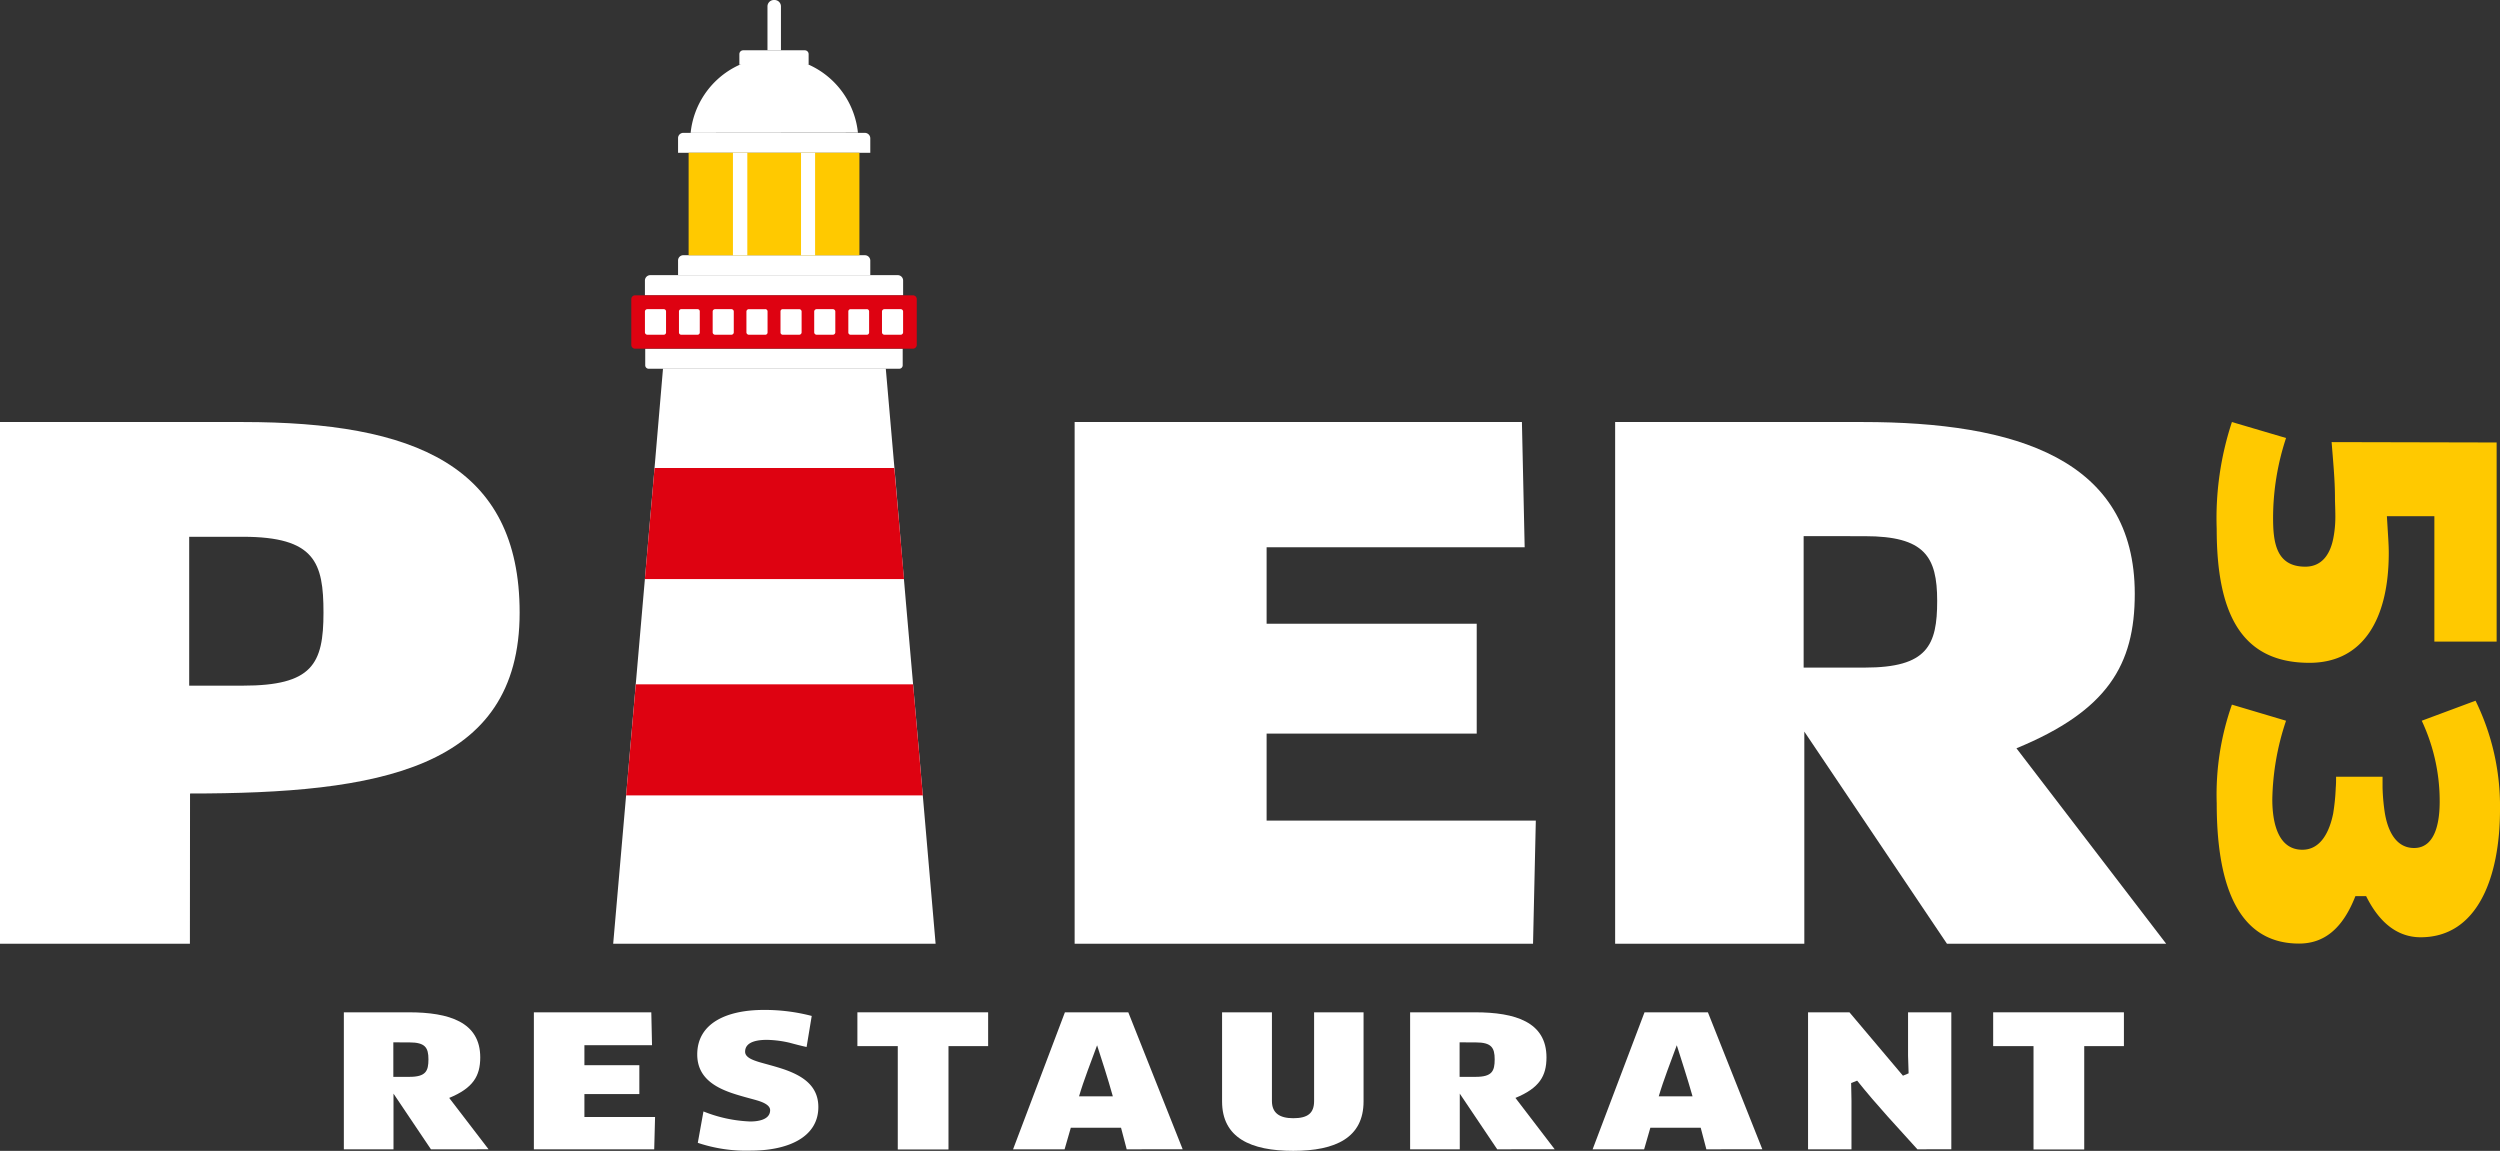 <svg xmlns="http://www.w3.org/2000/svg" width="217.356" height="100.06" viewBox="0 0 217.356 100.06"><rect x="0" y="0" width="217.356" height="100.06" fill="#333333" stroke="none"/><defs><style>.a,.c{fill:#fff;}.a,.d{fill-rule:evenodd;}.b{fill:#ffc900;}.d,.e{fill:#de0211;}</style></defs><g transform="translate(-78.38 -30.438)"><path class="a" d="M241.82,50.569a7.311,7.311,0,0,1,14.545-.015Z" transform="translate(-103.394 -8.58)"/><path class="a" d="M253.35,43.589h6.021v-.915a.331.331,0,0,0-.331-.334h-5.357a.334.334,0,0,0-.334.334Z" transform="translate(-110.687 -7.529)"/><path class="a" d="M260,34.811h1.172V30.99a.558.558,0,0,0-.584-.551h0a.558.558,0,0,0-.588.551Z" transform="translate(-114.894 0)"/><path class="a" d="M238.84,63.609h16.713V62.338a.474.474,0,0,0-.489-.459H239.325a.456.456,0,0,0-.485.459Z" transform="translate(-101.508 -19.889)"/><path class="a" d="M238.84,92.579h16.713V91.3a.47.47,0,0,0-.489-.456H239.325a.456.456,0,0,0-.485.456Z" transform="translate(-101.508 -38.216)"/><rect class="b" width="14.85" height="8.913" transform="translate(138.25 43.72)"/><rect class="c" width="1.249" height="8.913" transform="translate(142.104 43.72)"/><rect class="c" width="1.223" height="8.913" transform="translate(148.023 43.72)"/><path class="a" d="M231,97.312h22.448v-1.3a.467.467,0,0,0-.485-.456H231.481a.47.47,0,0,0-.481.456Z" transform="translate(-96.549 -41.196)"/><path class="d" d="M228.137,100.327h24.086a.334.334,0,0,1,.367.312v4.012a.338.338,0,0,1-.367.312H228.137a.334.334,0,0,1-.367-.312v-4.012a.334.334,0,0,1,.367-.312Z" transform="translate(-94.505 -44.211)"/><path class="c" d="M256.651,103.6h-1.425a.213.213,0,0,0-.206.191v1.837a.213.213,0,0,0,.206.195h1.425a.195.195,0,0,0,.206-.195V103.79a.195.195,0,0,0-.206-.191Z" transform="translate(-111.744 -46.282)"/><path class="c" d="M248.665,103.6h-1.429a.213.213,0,0,0-.206.191v1.837a.213.213,0,0,0,.206.195h1.429a.209.209,0,0,0,.2-.195v-1.837A.209.209,0,0,0,248.665,103.6Z" transform="translate(-106.689 -46.283)"/><path class="c" d="M240.681,103.6h-1.429a.195.195,0,0,0-.2.191v1.837a.195.195,0,0,0,.2.195h1.429a.191.191,0,0,0,.18-.195v-1.837A.191.191,0,0,0,240.681,103.6Z" transform="translate(-101.641 -46.283)"/><path class="c" d="M232.625,103.6H231.2a.213.213,0,0,0-.206.191v1.837a.213.213,0,0,0,.206.195h1.429a.195.195,0,0,0,.2-.195v-1.837a.195.195,0,0,0-.2-.191Z" transform="translate(-96.542 -46.283)"/><path class="c" d="M264.711,103.6h-1.429a.191.191,0,0,0-.2.191v1.837a.195.195,0,0,0,.2.195h1.429a.213.213,0,0,0,.206-.195V103.79A.213.213,0,0,0,264.711,103.6Z" transform="translate(-116.843 -46.282)"/><path class="c" d="M288.735,103.6h-1.429a.213.213,0,0,0-.206.191v1.837a.213.213,0,0,0,.206.195h1.429a.209.209,0,0,0,.2-.195v-1.837A.209.209,0,0,0,288.735,103.6Z" transform="translate(-132.038 -46.283)"/><path class="c" d="M280.726,103.6h-1.4a.195.195,0,0,0-.2.191v1.837a.195.195,0,0,0,.2.195h1.4a.195.195,0,0,0,.206-.195V103.79a.195.195,0,0,0-.206-.191Z" transform="translate(-126.99 -46.282)"/><path class="c" d="M272.695,103.6h-1.429a.213.213,0,0,0-.206.191v1.837a.213.213,0,0,0,.206.195h1.429a.213.213,0,0,0,.2-.195v-1.837A.213.213,0,0,0,272.695,103.6Z" transform="translate(-121.891 -46.283)"/><path class="a" d="M253.449,113v1.44a.3.3,0,0,1-.3.287H231.365a.3.3,0,0,1-.3-.287V113Z" transform="translate(-96.587 -52.229)"/><path class="a" d="M227.829,117.65H247.19c.533,6.077,1.121,12.859,1.76,20.442.764,8.575,1.605,18.37,2.572,29.568H223.49c.97-11.216,1.837-20.993,2.572-29.59.661-7.568,1.249-14.328,1.76-20.42Z" transform="translate(-91.798 -55.171)"/><path class="e" d="M252.677,141.19H231.831l-.841,9.655h22.528Z" transform="translate(-96.542 -70.063)"/><path class="e" d="M251.5,192.38H227.391l-.841,9.655h25.795Z" transform="translate(-93.734 -102.446)"/><path class="c" d="M372.545,175.668H332.69V130.31h38.888l.239,10.886H349.381v6.653h18.267V157.4H349.381v7.561h23.406Z" transform="translate(-160.879 -63.18)"/><path class="c" d="M489.448,175.668l-12.4-18.443v18.443H460.6V130.31h21.529c13.307,0,23.649,3.207,23.649,14.938,0,6.169-2.359,10.162-10.287,13.428l13.017,16.992ZM476.989,140.23v11.43h5.32c5.445,0,6.29-1.936,6.29-5.8s-1.1-5.625-6.29-5.625Z" transform="translate(-241.796 -63.18)"/><path class="b" d="M604.283,130.31l4.706,1.389a22.252,22.252,0,0,0-1.128,6.9c0,2.1.224,4.287,2.8,4.287,1.58,0,2.226-1.29,2.451-2.546a9.584,9.584,0,0,0,.162-1.87c0-.58-.033-1.128-.033-1.58,0-1.58-.162-3.16-.29-4.835l14.347.033V149.4h-5.415V138.5h-4.126c.1,1.708.162,2.451.162,3.193,0,5.706-2.2,9.552-6.9,9.552-6,0-8.06-4.409-8.06-11.639A26.68,26.68,0,0,1,604.283,130.31Z" transform="translate(-331.854 -63.18)"/><path class="b" d="M604.282,196.6l4.706,1.4a22.551,22.551,0,0,0-1.194,6.833c0,1.47.257,4.383,2.612,4.383,1.675,0,2.384-1.708,2.675-3.126a18.038,18.038,0,0,0,.228-2.256c.029-.323.029-.614.029-.966h4.041v.933a17.545,17.545,0,0,0,.195,2.2c.224,1.385.871,3.064,2.546,3.064,2.032,0,2.226-2.711,2.226-4.041A16.422,16.422,0,0,0,620.786,198l4.677-1.741a20.822,20.822,0,0,1,2.127,9.446c0,5.878-1.932,11.121-6.9,11.121-1.87,0-3.512-1.1-4.739-3.578h-.933c-1.128,2.9-2.774,4.126-4.9,4.126-5.577,0-7.157-5.606-7.157-12.183A23.511,23.511,0,0,1,604.282,196.6Z" transform="translate(-331.854 -104.9)"/><path class="c" d="M94.891,175.668H78.38V130.31H99.487c14.879,0,24.072,3.751,24.072,16.573,0,13.667-12.337,15.724-28.657,15.724Zm-.062-35.38v12.943h4.659c6.047,0,7.017-1.874,7.017-6.349,0-4.357-.735-6.595-7.017-6.595Z" transform="translate(0 -63.18)"/><path class="c" d="M167.322,281.911l-3.255-4.842v4.842H159.75V270h5.65c3.494,0,6.209.841,6.209,3.92,0,1.62-.621,2.667-2.7,3.523l3.424,4.467Zm-3.27-9.3v3h1.4c1.429,0,1.653-.507,1.653-1.525s-.287-1.47-1.653-1.47Z" transform="translate(-51.475 -151.549)"/><path class="c" d="M215.183,281.911H204.72V270h10.21l.062,2.858h-5.878V274.6h4.776v2.509h-4.776V279.1h6.143Z" transform="translate(-79.924 -151.549)"/><path class="c" d="M243.428,281l.492-2.73a12.123,12.123,0,0,0,4.067.874c.555,0,1.73-.1,1.73-.985,0-.459-.669-.716-1.223-.874s-1.4-.367-2.175-.636c-1.525-.536-2.939-1.411-2.939-3.332,0-2.73,2.572-3.872,5.779-3.872a16.143,16.143,0,0,1,4.174.522l-.445,2.7c-.507-.11-1-.239-1.47-.367a9.3,9.3,0,0,0-1.969-.253c-.636,0-1.907.077-1.907,1.032,0,.507.7.735,1.223.9.588.173,1.381.367,2.175.636,1.539.54,2.969,1.381,2.969,3.27,0,2.682-2.73,3.792-5.86,3.792A13.227,13.227,0,0,1,243.428,281Z" transform="translate(-104.38 -151.201)"/><path class="c" d="M289.2,272.939v8.986h-4.409v-8.986H281.28V270h11.367v2.939Z" transform="translate(-128.356 -151.549)"/><path class="c" d="M328,281.911l-.492-1.874h-4.368l-.54,1.874H318.12L322.628,270h5.511l4.728,11.907Zm-2.572-9.049c-.492,1.348-1.161,3.031-1.572,4.445h2.939C326.342,275.687,325.85,274.177,325.424,272.862Z" transform="translate(-151.662 -151.549)"/><path class="c" d="M367.58,277.748V270h4.335v7.715c0,1.032.65,1.492,1.855,1.492,1.271,0,1.811-.445,1.811-1.492V270h4.3v7.745c0,3.145-2.414,4.3-6.113,4.3S367.58,280.908,367.58,277.748Z" transform="translate(-182.95 -151.549)"/><path class="c" d="M419.652,281.911l-3.255-4.842v4.842H412.08V270h5.651c3.49,0,6.205.841,6.205,3.92,0,1.62-.617,2.667-2.7,3.523l3.413,4.464Zm-3.27-9.3v3h1.4c1.429,0,1.65-.507,1.65-1.525s-.287-1.47-1.65-1.47Z" transform="translate(-211.101 -151.549)"/><path class="c" d="M465.16,281.911l-.492-1.874h-4.379l-.54,1.874H455.27L459.782,270h5.511l4.732,11.907Zm-2.572-9.049c-.492,1.348-1.157,3.031-1.569,4.445h2.939C463.5,275.687,463,274.177,462.588,272.862Z" transform="translate(-238.424 -151.549)"/><path class="c" d="M515.758,281.911c-1.716-1.907-3.49-3.78-5.239-5.97l-.522.206.029,1.525v4.24H506.25V270h3.6l4.651,5.511.492-.206-.048-1.525V270h3.762v11.907Z" transform="translate(-270.674 -151.549)"/><path class="c" d="M557.977,272.939v8.986h-4.409v-8.986H550.06V270h11.367v2.939Z" transform="translate(-298.389 -151.549)"/></g></svg>